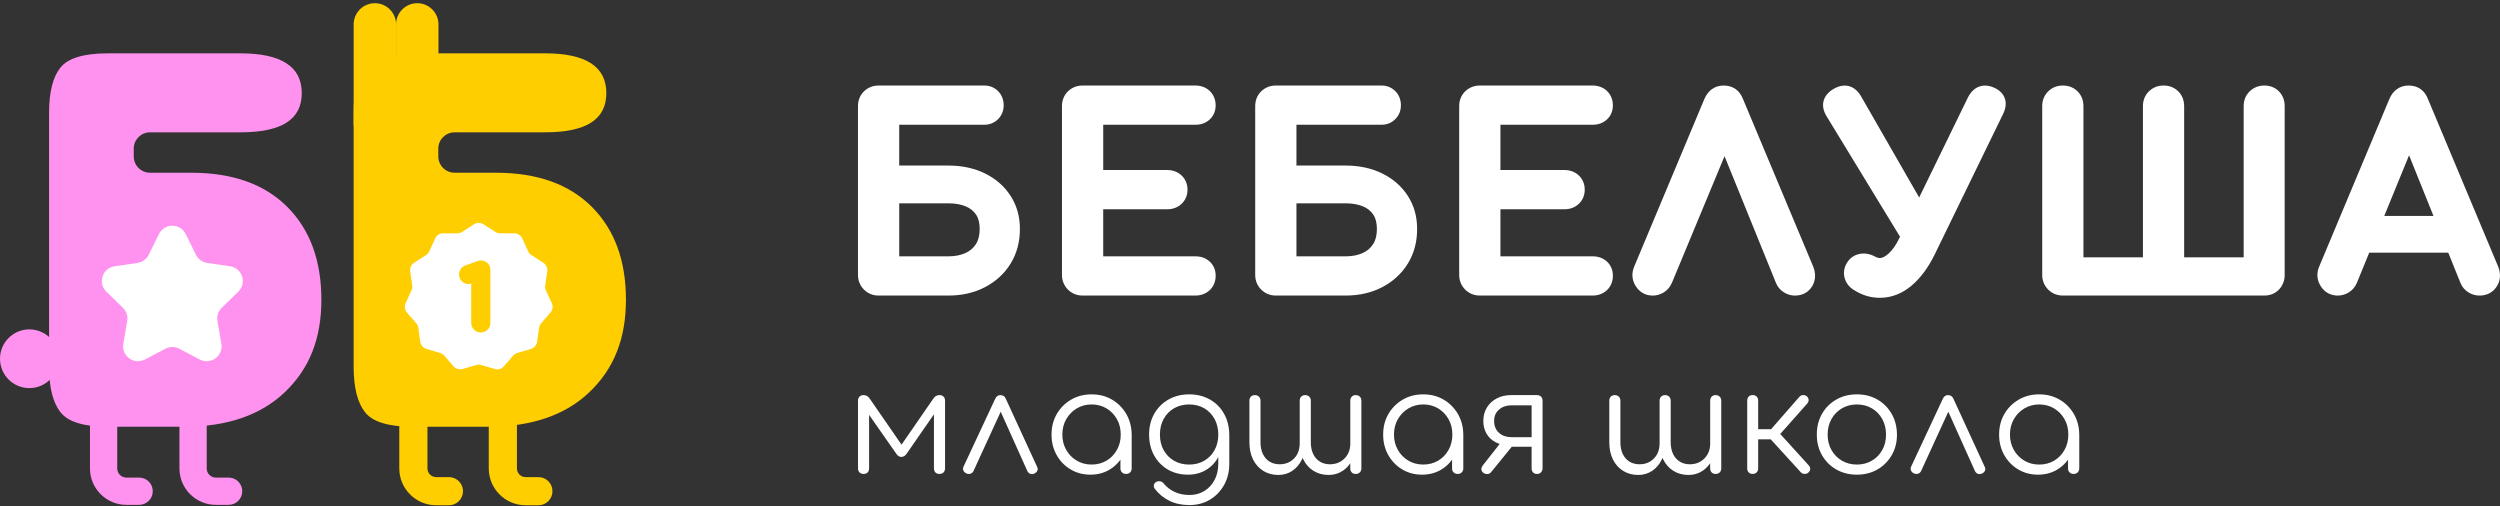 <?xml version="1.0" encoding="UTF-8"?> <svg xmlns="http://www.w3.org/2000/svg" width="558" height="113" viewBox="0 0 558 113" fill="none"><rect x="0" y="0" width="558" height="113" fill="#333333" stroke="none"/><path d="M64.115 46.174C69.189 51.248 71.731 58.159 71.731 66.902C71.731 75.645 69.026 82.32 63.621 87.49C58.216 92.66 50.72 95.245 41.129 95.245H24.066C18.709 95.245 15.184 94.166 13.491 92.003C11.798 89.84 10.954 86.459 10.954 81.85V25.164C10.954 20.559 11.798 17.198 13.491 15.083C15.184 12.968 18.709 11.908 24.066 11.908H53.675C62.793 11.908 67.353 14.868 67.353 20.79C67.353 26.713 62.793 29.533 53.675 29.533H33.494C31.478 29.533 29.849 31.166 29.849 33.178V34.91C29.849 36.926 31.482 38.555 33.494 38.555H42.678C51.891 38.555 59.037 41.092 64.111 46.17L64.115 46.174Z" fill="#FF92EE"></path><path d="M31.055 112.68H28.199C23.722 112.68 20.081 109.039 20.081 104.562V91.362C20.081 89.681 21.444 88.319 23.125 88.319C24.805 88.319 26.168 89.681 26.168 91.362V104.562C26.168 105.681 27.08 106.597 28.199 106.597H31.055C32.736 106.597 34.098 107.96 34.098 109.64C34.098 111.321 32.736 112.683 31.055 112.683V112.68Z" fill="#FF92EE"></path><path d="M51.026 112.68H48.17C43.693 112.68 40.053 109.039 40.053 104.562V91.362C40.053 89.681 41.415 88.319 43.096 88.319C44.777 88.319 46.139 89.681 46.139 91.362V104.562C46.139 105.681 47.051 106.597 48.174 106.597H51.03C52.711 106.597 54.073 107.96 54.073 109.64C54.073 111.321 52.711 112.683 51.03 112.683L51.026 112.68Z" fill="#FF92EE"></path><path d="M6.552 86.623C10.171 86.623 13.104 83.689 13.104 80.071C13.104 76.452 10.171 73.519 6.552 73.519C2.933 73.519 0 76.452 0 80.071C0 83.689 2.933 86.623 6.552 86.623Z" fill="#FF92EE"></path><path d="M132.095 46.171C137.169 51.246 139.71 58.156 139.71 66.899C139.71 75.642 137.006 82.317 131.601 87.487C126.196 92.657 118.7 95.242 109.109 95.242H92.045C86.688 95.242 83.163 94.163 81.47 92C79.778 89.837 78.933 86.456 78.933 81.847V25.161C78.933 20.556 79.778 17.195 81.47 15.08C83.163 12.965 86.688 11.905 92.045 11.905H121.655C130.772 11.905 135.333 14.865 135.333 20.787C135.333 26.71 130.772 29.53 121.655 29.53H101.473C99.458 29.53 97.829 31.163 97.829 33.175V34.907C97.829 36.923 99.462 38.552 101.473 38.552H110.658C119.871 38.552 127.016 41.089 132.091 46.167L132.095 46.171Z" fill="#FFCE00"></path><path d="M100.194 112.773H97.339C92.806 112.773 89.122 109.085 89.122 104.556V91.356C89.122 89.62 90.528 88.214 92.264 88.214C94.001 88.214 95.407 89.62 95.407 91.356V104.556C95.407 105.624 96.275 106.492 97.343 106.492H100.198C101.935 106.492 103.341 107.898 103.341 109.635C103.341 111.371 101.935 112.777 100.198 112.777L100.194 112.773Z" fill="#FFCE00"></path><path d="M120.166 112.773H117.31C112.778 112.773 109.093 109.085 109.093 104.556V91.356C109.093 89.62 110.499 88.214 112.236 88.214C113.972 88.214 115.378 89.62 115.378 91.356V104.556C115.378 105.624 116.247 106.492 117.314 106.492H120.17C121.907 106.492 123.313 107.898 123.313 109.635C123.313 111.371 121.907 112.777 120.17 112.777L120.166 112.773Z" fill="#FFCE00"></path><path d="M88.401 5.448C88.401 2.834 86.282 0.716 83.669 0.716C81.055 0.716 78.937 2.834 78.937 5.448V27.426C78.937 30.039 81.055 32.158 83.669 32.158C86.282 32.158 88.401 30.039 88.401 27.426V5.448Z" fill="#FFCE00"></path><path d="M97.865 5.448C97.865 2.834 95.746 0.716 93.133 0.716C90.519 0.716 88.401 2.834 88.401 5.448V27.426C88.401 30.039 90.519 32.158 93.133 32.158C95.746 32.158 97.865 30.039 97.865 27.426V5.448Z" fill="#FFCE00"></path><path d="M41.451 52.237L43.733 56.865C44.219 57.845 45.155 58.526 46.239 58.685L51.345 59.426C54.073 59.825 55.164 63.174 53.189 65.102L49.493 68.703C48.708 69.468 48.35 70.567 48.537 71.646L49.409 76.733C49.875 79.449 47.023 81.524 44.582 80.238L40.013 77.836C39.045 77.326 37.886 77.326 36.918 77.836L32.35 80.238C29.908 81.52 27.056 79.449 27.522 76.733L28.395 71.646C28.578 70.567 28.223 69.468 27.439 68.703L23.742 65.102C21.767 63.178 22.858 59.825 25.587 59.426L30.693 58.685C31.776 58.526 32.712 57.849 33.198 56.865L35.48 52.237C36.699 49.764 40.224 49.764 41.447 52.237H41.451Z" fill="white"></path><path d="M107.903 50.053L110.568 51.766C110.883 51.969 111.249 52.076 111.623 52.076H114.79C115.555 52.076 116.248 52.522 116.566 53.219L117.881 56.099C118.036 56.442 118.287 56.728 118.602 56.931L121.266 58.644C121.912 59.059 122.254 59.807 122.143 60.564L121.693 63.699C121.641 64.069 121.693 64.448 121.848 64.79L123.162 67.67C123.481 68.367 123.361 69.183 122.864 69.761L120.792 72.155C120.545 72.438 120.39 72.784 120.334 73.154L119.884 76.289C119.777 77.046 119.235 77.671 118.502 77.886L115.463 78.778C115.105 78.882 114.782 79.089 114.535 79.372L112.464 81.766C111.962 82.343 111.169 82.578 110.436 82.359L107.397 81.467C107.039 81.363 106.657 81.363 106.298 81.467L103.259 82.359C102.526 82.574 101.734 82.343 101.232 81.766L99.16 79.372C98.914 79.089 98.595 78.882 98.233 78.778L95.193 77.886C94.461 77.671 93.919 77.046 93.811 76.289L93.361 73.154C93.309 72.784 93.15 72.438 92.903 72.155L90.832 69.761C90.33 69.183 90.215 68.367 90.533 67.67L91.848 64.79C92.003 64.448 92.059 64.069 92.003 63.699L91.553 60.564C91.445 59.807 91.788 59.054 92.429 58.644L95.094 56.931C95.409 56.728 95.659 56.442 95.815 56.099L97.129 53.219C97.448 52.522 98.141 52.076 98.906 52.076H102.072C102.447 52.076 102.813 51.969 103.128 51.766L105.792 50.053C106.438 49.639 107.262 49.639 107.903 50.053Z" fill="white"></path><path d="M107.303 72.956C107.072 72.956 106.869 72.868 106.694 72.697C106.519 72.525 106.435 72.314 106.435 72.071V61.477L105.168 62.014C104.973 62.094 104.786 62.138 104.615 62.138C104.36 62.138 104.149 62.058 103.981 61.895C103.814 61.731 103.73 61.524 103.73 61.27C103.73 61.086 103.778 60.915 103.87 60.768C103.961 60.616 104.109 60.509 104.304 60.437L107.012 59.465C107.072 59.441 107.128 59.425 107.188 59.413C107.247 59.401 107.299 59.398 107.343 59.398C107.61 59.398 107.821 59.481 107.976 59.648C108.132 59.816 108.211 60.035 108.211 60.302V72.075C108.211 72.318 108.124 72.525 107.952 72.701C107.781 72.876 107.566 72.96 107.311 72.96L107.303 72.956Z" fill="#FFCE00"></path><path d="M107.303 74.213C106.733 74.213 106.215 73.998 105.805 73.584C105.395 73.17 105.176 72.648 105.176 72.07V63.328C104.383 63.511 103.634 63.312 103.101 62.798C102.686 62.396 102.467 61.87 102.467 61.268C102.467 60.846 102.579 60.456 102.794 60.105C103.037 59.711 103.411 59.416 103.877 59.249L106.582 58.277C106.665 58.241 106.793 58.206 106.924 58.178C107.092 58.146 107.219 58.134 107.335 58.134C107.952 58.134 108.49 58.361 108.888 58.787C109.262 59.189 109.457 59.711 109.457 60.297V72.07C109.457 72.648 109.242 73.174 108.828 73.584C108.414 73.994 107.888 74.213 107.295 74.213H107.303Z" fill="#FFCE00"></path><path d="M219.843 38.713C217.465 37.546 214.721 36.953 211.686 36.953H200.705V27.844H219.7C220.891 27.844 221.95 27.409 222.771 26.593C223.591 25.772 224.021 24.713 224.021 23.522C224.021 22.259 223.587 21.156 222.771 20.34C221.954 19.519 220.891 19.089 219.7 19.089H196.1C194.846 19.089 193.727 19.535 192.854 20.375C191.966 21.232 191.5 22.379 191.5 23.689V61.369C191.5 62.631 191.962 63.763 192.834 64.635C193.707 65.507 194.838 65.969 196.1 65.969H211.686C214.737 65.969 217.493 65.332 219.883 64.077C222.301 62.807 224.217 61.034 225.583 58.812C226.949 56.581 227.642 53.996 227.642 51.128C227.642 48.261 226.941 45.867 225.563 43.72C224.193 41.589 222.265 39.904 219.843 38.713ZM218.664 51.128C218.664 52.495 218.381 53.626 217.824 54.49C217.258 55.37 216.493 56.02 215.486 56.477C214.418 56.964 213.14 57.214 211.69 57.214H200.709V45.381H211.69C213.164 45.381 214.458 45.608 215.546 46.058C216.537 46.468 217.29 47.07 217.848 47.886C218.393 48.687 218.668 49.778 218.668 51.128H218.664Z" fill="white"></path><path d="M266.787 27.848C268.082 27.848 269.165 27.449 270.006 26.669C270.874 25.864 271.332 24.777 271.332 23.526C271.332 22.275 270.882 21.144 270.03 20.32C269.193 19.515 268.074 19.089 266.787 19.089H241.631C240.376 19.089 239.257 19.535 238.385 20.375C237.496 21.232 237.03 22.379 237.03 23.689V61.369C237.03 62.631 237.492 63.763 238.365 64.635C239.237 65.507 240.368 65.969 241.631 65.969H266.787C268.074 65.969 269.193 65.543 270.034 64.738C270.886 63.918 271.336 62.81 271.336 61.536C271.336 60.261 270.878 59.198 270.01 58.389C269.165 57.609 268.082 57.21 266.791 57.21H246.235V46.711H260.502C261.789 46.711 262.908 46.285 263.748 45.48C264.601 44.66 265.051 43.569 265.051 42.33C265.051 41.091 264.601 40.004 263.748 39.179C262.912 38.375 261.793 37.949 260.506 37.949H246.239V27.84H266.795L266.787 27.848Z" fill="white"></path><path d="M308.504 38.713C306.126 37.546 303.382 36.953 300.347 36.953H289.366V27.844H308.361C309.552 27.844 310.611 27.409 311.432 26.593C312.252 25.772 312.683 24.713 312.683 23.522C312.683 22.259 312.248 21.156 311.432 20.34C310.615 19.519 309.552 19.089 308.361 19.089H284.762C283.507 19.089 282.388 19.535 281.515 20.375C280.627 21.232 280.161 22.379 280.161 23.689V61.369C280.161 62.631 280.623 63.763 281.495 64.635C282.368 65.507 283.499 65.969 284.762 65.969H300.347C303.398 65.969 306.154 65.332 308.544 64.077C310.962 62.807 312.878 61.034 314.244 58.812C315.61 56.581 316.303 53.996 316.303 51.128C316.303 48.261 315.602 45.867 314.224 43.72C312.854 41.589 310.926 39.904 308.504 38.713ZM307.325 51.128C307.325 52.495 307.043 53.626 306.485 54.49C305.919 55.37 305.155 56.02 304.147 56.477C303.079 56.964 301.801 57.214 300.347 57.214H289.366V45.381H300.347C301.821 45.381 303.115 45.608 304.203 46.058C305.194 46.468 305.947 47.07 306.505 47.886C307.051 48.687 307.325 49.778 307.325 51.128Z" fill="white"></path><path d="M355.45 27.848C356.744 27.848 357.827 27.449 358.668 26.669C359.536 25.864 359.994 24.777 359.994 23.526C359.994 22.275 359.544 21.144 358.692 20.32C357.855 19.515 356.736 19.089 355.45 19.089H330.293C329.042 19.089 327.919 19.535 327.047 20.375C326.158 21.232 325.692 22.379 325.692 23.689V61.369C325.692 62.631 326.154 63.763 327.027 64.635C327.899 65.507 329.03 65.969 330.293 65.969H355.45C356.736 65.969 357.855 65.543 358.696 64.738C359.548 63.918 359.998 62.81 359.998 61.536C359.998 60.261 359.54 59.198 358.672 58.389C357.827 57.609 356.744 57.21 355.454 57.21H334.897V46.711H349.164C350.451 46.711 351.574 46.285 352.411 45.48C353.263 44.66 353.713 43.569 353.713 42.33C353.713 41.091 353.263 40.004 352.411 39.179C351.574 38.375 350.455 37.949 349.164 37.949H334.897V27.84H355.454L355.45 27.848Z" fill="white"></path><path d="M389.05 22.148C388.317 20.176 386.78 19.089 384.724 19.089C382.777 19.089 381.251 20.148 380.423 22.084L364.797 59.397C364.12 60.923 364.216 62.456 365.076 63.834C365.948 65.232 367.279 65.973 368.916 65.973C369.744 65.973 370.553 65.742 371.317 65.288C372.13 64.806 372.747 64.093 373.166 63.137L384.916 34.862L396.383 63.117C396.741 64.013 397.335 64.73 398.143 65.236C398.92 65.726 399.76 65.973 400.64 65.973C402.305 65.973 403.664 65.232 404.472 63.89C405.014 62.99 405.496 61.512 404.723 59.541L389.054 22.148H389.05Z" fill="white"></path><path d="M445.075 19.567C442.646 18.492 440.463 19.312 439.232 21.774L428.358 44.075L415.35 21.427C413.94 19.061 411.682 18.46 409.296 19.822C408.077 20.531 407.316 21.439 407.029 22.518C406.751 23.574 406.95 24.685 407.639 25.86L424.085 52.841L423.921 53.176C423.208 54.669 422.396 55.828 421.512 56.617C420.783 57.27 420.126 57.601 419.56 57.601C419.5 57.601 419.365 57.589 419.126 57.525C418.931 57.474 418.763 57.406 418.596 57.31C417.437 56.681 416.274 56.458 415.147 56.657C413.92 56.872 412.92 57.561 412.283 58.605C411.622 59.624 411.419 60.771 411.694 61.931C411.964 63.066 412.673 64.025 413.741 64.699C415.573 65.878 417.529 66.471 419.564 66.471C422.117 66.471 424.491 65.571 426.614 63.791C428.605 62.122 430.346 59.803 431.784 56.884L447.087 25.442C447.716 24.151 447.843 22.96 447.457 21.909C447.087 20.889 446.282 20.105 445.075 19.567Z" fill="white"></path><path d="M505.387 19.089C504.136 19.089 503.013 19.535 502.141 20.375C501.253 21.232 500.787 22.379 500.787 23.689V57.437H487.503V23.689C487.503 22.391 487.053 21.252 486.197 20.395C485.34 19.539 484.201 19.089 482.903 19.089C481.604 19.089 480.529 19.535 479.657 20.375C478.768 21.232 478.302 22.379 478.302 23.689V57.437H465.023V23.689C465.023 22.391 464.573 21.252 463.717 20.395C462.86 19.539 461.721 19.089 460.423 19.089C459.124 19.089 458.049 19.535 457.177 20.375C456.288 21.232 455.822 22.379 455.822 23.689V61.369C455.822 62.631 456.284 63.763 457.157 64.635C458.029 65.507 459.16 65.969 460.423 65.969H505.391C506.713 65.969 507.857 65.491 508.701 64.591C509.509 63.723 509.94 62.607 509.94 61.369V23.689C509.94 22.403 509.505 21.272 508.681 20.415C507.841 19.547 506.705 19.089 505.395 19.089H505.387Z" fill="white"></path><path d="M557.607 59.541L541.938 22.148C541.205 20.176 539.668 19.089 537.613 19.089C535.665 19.089 534.139 20.148 533.311 22.084L517.685 59.397C517.008 60.923 517.104 62.456 517.964 63.834C518.837 65.232 520.167 65.973 521.804 65.973C522.632 65.973 523.441 65.742 524.206 65.288C525.018 64.806 525.636 64.093 526.058 63.129L528.81 56.398H546.455L549.159 63.117C549.518 64.013 550.111 64.73 550.92 65.236C551.696 65.726 552.537 65.973 553.417 65.973C555.082 65.973 556.416 65.268 557.273 63.938C558.109 62.635 558.229 61.13 557.607 59.544V59.541ZM543.153 48.197H532.164L537.704 34.658L543.153 48.197Z" fill="white"></path><path d="M209.679 88.185C209.122 88.185 208.672 88.444 208.329 88.957L201.219 99.249L194.11 88.957C193.767 88.444 193.317 88.185 192.76 88.185C192.373 88.185 192.066 88.296 191.843 88.523C191.62 88.75 191.505 89.053 191.505 89.439V104.527C191.505 104.913 191.616 105.22 191.843 105.443C192.07 105.666 192.373 105.782 192.76 105.782C193.146 105.782 193.445 105.67 193.66 105.443C193.875 105.216 193.982 104.913 193.982 104.527V92.598L200.029 101.245C200.351 101.739 200.738 101.986 201.188 101.986C201.638 101.986 202.036 101.739 202.379 101.245L208.457 92.466V104.527C208.457 104.913 208.564 105.22 208.779 105.443C208.994 105.67 209.293 105.782 209.679 105.782C210.066 105.782 210.372 105.67 210.596 105.443C210.823 105.216 210.934 104.913 210.934 104.527V89.439C210.934 89.053 210.823 88.746 210.596 88.523C210.372 88.296 210.066 88.185 209.679 88.185Z" fill="white"></path><path d="M224.508 89.021C224.381 88.722 224.21 88.507 223.994 88.376C223.779 88.248 223.544 88.185 223.285 88.185C222.772 88.185 222.385 88.463 222.126 89.021L215.049 104.172C214.921 104.471 214.913 104.758 215.033 105.025C215.148 105.292 215.359 105.503 215.658 105.65C215.981 105.801 216.295 105.825 216.606 105.73C216.917 105.634 217.148 105.423 217.299 105.1L223.357 91.897L229.3 105.132C229.471 105.455 229.698 105.662 229.977 105.762C230.256 105.857 230.566 105.829 230.909 105.682C231.208 105.531 231.419 105.324 231.534 105.057C231.65 104.79 231.638 104.503 231.486 104.204L224.504 89.021H224.508Z" fill="white"></path><path d="M248.2 89.195C246.858 88.411 245.34 88.02 243.648 88.02C241.955 88.02 240.429 88.411 239.079 89.195C237.729 89.98 236.661 91.044 235.877 92.398C235.092 93.748 234.702 95.282 234.702 96.998C234.702 98.715 235.084 100.217 235.845 101.567C236.606 102.917 237.641 103.984 238.948 104.769C240.254 105.554 241.736 105.944 243.389 105.944C244.954 105.944 246.352 105.586 247.587 104.865C248.59 104.279 249.419 103.522 250.08 102.598V104.558C250.08 104.924 250.196 105.219 250.435 105.442C250.67 105.669 250.972 105.781 251.335 105.781C251.697 105.781 252 105.669 252.235 105.442C252.47 105.215 252.589 104.92 252.589 104.558V96.998C252.569 95.282 252.167 93.748 251.383 92.398C250.598 91.048 249.538 89.98 248.196 89.195H248.2ZM246.977 102.817C246.002 103.395 244.89 103.686 243.648 103.686C242.405 103.686 241.321 103.395 240.334 102.817C239.346 102.24 238.565 101.439 237.984 100.42C237.406 99.4 237.115 98.261 237.115 96.994C237.115 95.728 237.406 94.561 237.984 93.553C238.561 92.545 239.346 91.749 240.334 91.155C241.321 90.566 242.425 90.271 243.648 90.271C244.87 90.271 246.002 90.566 246.977 91.155C247.953 91.745 248.726 92.545 249.295 93.553C249.865 94.561 250.148 95.708 250.148 96.994C250.148 98.281 249.865 99.404 249.295 100.42C248.726 101.439 247.953 102.236 246.977 102.817Z" fill="white"></path><path d="M270.042 89.164C268.7 88.403 267.162 88.02 265.426 88.02C263.689 88.02 262.176 88.403 260.825 89.164C259.475 89.924 258.412 90.98 257.639 92.334C256.866 93.684 256.48 95.242 256.48 96.998C256.48 98.755 256.85 100.28 257.591 101.631C258.332 102.981 259.356 104.036 260.662 104.801C261.969 105.562 263.47 105.944 265.167 105.944C266.669 105.944 268.003 105.598 269.174 104.901C270.341 104.204 271.261 103.24 271.922 102.005V103.467C271.922 104.881 271.639 106.115 271.07 107.167C270.5 108.218 269.735 109.031 268.772 109.612C267.808 110.19 266.724 110.481 265.521 110.481C264.235 110.481 263.104 110.246 262.128 109.772C261.152 109.302 260.351 108.676 259.73 107.908C259.539 107.649 259.268 107.49 258.926 107.426C258.583 107.362 258.272 107.426 257.994 107.617C257.715 107.808 257.559 108.055 257.528 108.358C257.496 108.657 257.595 108.935 257.834 109.194C258.671 110.29 259.734 111.15 261.021 111.783C262.307 112.417 263.797 112.731 265.494 112.731C267.19 112.731 268.732 112.329 270.062 111.524C271.392 110.72 272.444 109.628 273.217 108.242C273.989 106.86 274.376 105.299 274.376 103.562V96.998C274.356 95.242 273.961 93.684 273.201 92.334C272.44 90.984 271.388 89.928 270.05 89.164H270.042ZM271.086 100.471C270.528 101.479 269.759 102.268 268.784 102.837C267.808 103.407 266.688 103.69 265.422 103.69C264.155 103.69 263.032 103.407 262.044 102.837C261.056 102.268 260.288 101.479 259.73 100.471C259.173 99.464 258.894 98.305 258.894 96.998C258.894 95.692 259.173 94.529 259.73 93.509C260.288 92.49 261.06 91.697 262.044 91.127C263.032 90.558 264.155 90.275 265.422 90.275C266.688 90.275 267.808 90.558 268.784 91.127C269.759 91.697 270.524 92.49 271.086 93.509C271.643 94.529 271.922 95.692 271.922 96.998C271.922 98.305 271.643 99.464 271.086 100.471Z" fill="white"></path><path d="M302.611 88.185C302.245 88.185 301.95 88.296 301.727 88.523C301.5 88.75 301.389 89.053 301.389 89.439V98.995C301.389 100.345 300.959 101.456 300.102 102.324C299.246 103.193 298.15 103.627 296.82 103.627C295.984 103.627 295.243 103.428 294.602 103.033C293.956 102.635 293.458 102.069 293.104 101.329C292.749 100.588 292.574 99.715 292.574 98.708V89.443C292.574 89.057 292.455 88.75 292.22 88.527C291.985 88.3 291.682 88.189 291.32 88.189C290.957 88.189 290.658 88.3 290.435 88.527C290.208 88.754 290.097 89.057 290.097 89.443V98.708C290.097 98.74 290.097 98.771 290.097 98.803C290.117 100.261 289.706 101.432 288.858 102.308C288.01 103.189 286.922 103.627 285.592 103.627C284.756 103.627 284.015 103.428 283.373 103.033C282.728 102.635 282.23 102.069 281.876 101.329C281.521 100.588 281.346 99.715 281.346 98.708V89.443C281.346 89.057 281.227 88.75 280.992 88.527C280.757 88.3 280.454 88.189 280.091 88.189C279.729 88.189 279.43 88.3 279.207 88.527C278.984 88.754 278.869 89.057 278.869 89.443V98.708C278.869 100.189 279.143 101.476 279.689 102.567C280.235 103.663 280.996 104.507 281.971 105.108C282.947 105.71 284.066 106.009 285.333 106.009C286.492 106.009 287.524 105.702 288.436 105.093C289.348 104.483 290.065 103.635 290.591 102.551C290.646 102.44 290.698 102.32 290.746 102.205C290.798 102.328 290.854 102.448 290.913 102.567C291.459 103.663 292.22 104.507 293.196 105.108C294.171 105.71 295.291 106.009 296.557 106.009C297.716 106.009 298.752 105.71 299.66 105.108C300.337 104.662 300.911 104.089 301.381 103.396V104.531C301.381 104.917 301.492 105.224 301.719 105.447C301.942 105.674 302.237 105.786 302.603 105.786C302.97 105.786 303.269 105.674 303.504 105.447C303.739 105.22 303.858 104.917 303.858 104.531V89.443C303.858 89.057 303.739 88.75 303.504 88.527C303.269 88.3 302.966 88.189 302.603 88.189L302.611 88.185Z" fill="white"></path><path d="M322.22 89.195C320.878 88.411 319.36 88.02 317.668 88.02C315.975 88.02 314.449 88.411 313.099 89.195C311.749 89.98 310.681 91.044 309.897 92.398C309.112 93.748 308.722 95.282 308.722 96.998C308.722 98.715 309.104 100.217 309.865 101.567C310.626 102.917 311.661 103.984 312.968 104.769C314.274 105.554 315.756 105.944 317.409 105.944C318.974 105.944 320.372 105.586 321.607 104.865C322.61 104.279 323.439 103.522 324.1 102.598V104.558C324.1 104.924 324.216 105.219 324.455 105.442C324.69 105.669 324.992 105.781 325.355 105.781C325.717 105.781 326.02 105.669 326.255 105.442C326.49 105.215 326.609 104.92 326.609 104.558V96.998C326.59 95.282 326.187 93.748 325.403 92.398C324.618 91.048 323.558 89.98 322.216 89.195H322.22ZM320.997 102.817C320.022 103.395 318.91 103.686 317.668 103.686C316.425 103.686 315.341 103.395 314.354 102.817C313.366 102.24 312.585 101.439 312.004 100.42C311.426 99.4 311.135 98.261 311.135 96.994C311.135 95.728 311.426 94.561 312.004 93.553C312.581 92.545 313.366 91.749 314.354 91.155C315.341 90.566 316.445 90.271 317.668 90.271C318.89 90.271 320.022 90.566 320.997 91.155C321.973 91.745 322.746 92.545 323.315 93.553C323.885 94.561 324.168 95.708 324.168 96.994C324.168 98.281 323.885 99.404 323.315 100.42C322.746 101.439 321.973 102.236 320.997 102.817Z" fill="white"></path><path d="M343.047 88.185H337.32C336.097 88.185 335.014 88.431 334.07 88.925C333.126 89.419 332.393 90.1 331.867 90.969C331.341 91.837 331.078 92.829 331.078 93.944C331.078 95.059 331.313 95.959 331.787 96.776C332.257 97.593 332.923 98.23 333.783 98.692C334.082 98.855 334.404 98.975 334.731 99.082L330.951 103.89C330.76 104.149 330.656 104.415 330.644 104.694C330.632 104.973 330.756 105.232 331.015 105.467C331.23 105.682 331.525 105.794 331.899 105.805C332.273 105.817 332.592 105.662 332.847 105.339L337.431 99.711H341.853V104.535C341.853 104.921 341.964 105.228 342.191 105.451C342.418 105.678 342.701 105.79 343.044 105.79C343.406 105.79 343.705 105.678 343.928 105.451C344.151 105.224 344.274 104.929 344.298 104.567V89.447C344.298 89.061 344.187 88.754 343.96 88.531C343.733 88.304 343.43 88.192 343.044 88.192L343.047 88.185ZM341.857 97.576H337.32C336.225 97.576 335.312 97.254 334.584 96.613C333.855 95.967 333.488 95.079 333.488 93.944C333.488 92.892 333.851 92.052 334.584 91.419C335.312 90.785 336.225 90.471 337.32 90.471H341.857V97.581V97.576Z" fill="white"></path><path d="M382.937 88.185C382.571 88.185 382.276 88.296 382.053 88.523C381.826 88.75 381.714 89.053 381.714 89.439V98.995C381.714 100.345 381.284 101.456 380.428 102.324C379.571 103.193 378.476 103.627 377.146 103.627C376.309 103.627 375.569 103.428 374.927 103.033C374.282 102.635 373.784 102.069 373.43 101.329C373.075 100.588 372.9 99.715 372.9 98.708V89.443C372.9 89.057 372.78 88.75 372.545 88.527C372.31 88.3 372.008 88.189 371.645 88.189C371.283 88.189 370.984 88.3 370.761 88.527C370.534 88.754 370.422 89.057 370.422 89.443V98.708C370.422 98.74 370.422 98.771 370.422 98.803C370.442 100.261 370.032 101.432 369.184 102.308C368.335 103.189 367.248 103.627 365.918 103.627C365.081 103.627 364.34 103.428 363.699 103.033C363.054 102.635 362.556 102.069 362.202 101.329C361.847 100.588 361.672 99.715 361.672 98.708V89.443C361.672 89.057 361.552 88.75 361.317 88.527C361.082 88.3 360.78 88.189 360.417 88.189C360.055 88.189 359.756 88.3 359.533 88.527C359.31 88.754 359.194 89.057 359.194 89.443V98.708C359.194 100.189 359.469 101.476 360.015 102.567C360.561 103.663 361.321 104.507 362.297 105.108C363.273 105.71 364.392 106.009 365.659 106.009C366.818 106.009 367.849 105.702 368.762 105.093C369.674 104.483 370.391 103.635 370.916 102.551C370.972 102.44 371.024 102.32 371.072 102.205C371.123 102.328 371.179 102.448 371.239 102.567C371.785 103.663 372.545 104.507 373.521 105.108C374.497 105.71 375.616 106.009 376.883 106.009C378.042 106.009 379.078 105.71 379.986 105.108C380.663 104.662 381.236 104.089 381.706 103.396V104.531C381.706 104.917 381.818 105.224 382.045 105.447C382.268 105.674 382.563 105.786 382.929 105.786C383.296 105.786 383.594 105.674 383.829 105.447C384.064 105.22 384.184 104.917 384.184 104.531V89.443C384.184 89.057 384.064 88.75 383.829 88.527C383.594 88.3 383.292 88.189 382.929 88.189L382.937 88.185Z" fill="white"></path><path d="M397.347 96.867L403.393 90.048C403.608 89.789 403.704 89.518 403.684 89.227C403.66 88.936 403.525 88.673 403.266 88.438C403.031 88.247 402.752 88.16 402.429 88.18C402.107 88.199 401.84 88.331 401.625 88.566L395.3 95.803H392.424V89.434C392.424 89.048 392.313 88.741 392.086 88.518C391.863 88.291 391.556 88.18 391.169 88.18C390.803 88.18 390.516 88.291 390.301 88.518C390.086 88.745 389.979 89.048 389.979 89.434V104.554C389.979 104.92 390.086 105.215 390.301 105.438C390.516 105.665 390.807 105.777 391.169 105.777C391.556 105.777 391.863 105.665 392.086 105.438C392.313 105.211 392.424 104.916 392.424 104.554V98.057H395.228L401.948 105.422C402.163 105.657 402.445 105.777 402.8 105.777C403.154 105.777 403.437 105.669 403.652 105.454C403.911 105.219 404.039 104.956 404.039 104.665C404.039 104.375 403.931 104.112 403.716 103.877L397.347 96.862V96.867Z" fill="white"></path><path d="M419.044 89.18C417.702 88.407 416.176 88.02 414.46 88.02C412.743 88.02 411.209 88.407 409.859 89.18C408.509 89.952 407.445 91.012 406.673 92.366C405.9 93.716 405.514 95.262 405.514 96.998C405.514 98.735 405.9 100.248 406.673 101.599C407.445 102.949 408.505 104.012 409.859 104.785C411.209 105.558 412.743 105.944 414.46 105.944C416.176 105.944 417.702 105.558 419.044 104.785C420.382 104.012 421.446 102.953 422.23 101.599C423.015 100.248 423.405 98.715 423.405 96.998C423.386 95.262 422.987 93.716 422.215 92.366C421.442 91.016 420.386 89.952 419.044 89.18ZM420.123 100.44C419.566 101.447 418.793 102.24 417.805 102.821C416.817 103.399 415.702 103.69 414.46 103.69C413.217 103.69 412.102 103.399 411.114 102.821C410.126 102.244 409.349 101.447 408.78 100.44C408.21 99.432 407.927 98.285 407.927 96.998C407.927 95.712 408.21 94.561 408.78 93.541C409.349 92.521 410.126 91.725 411.114 91.143C412.102 90.566 413.217 90.275 414.46 90.275C415.702 90.275 416.817 90.566 417.805 91.143C418.793 91.721 419.562 92.521 420.123 93.541C420.681 94.561 420.96 95.712 420.96 96.998C420.96 98.285 420.681 99.432 420.123 100.44Z" fill="white"></path><path d="M436.015 89.021C435.887 88.722 435.716 88.507 435.501 88.376C435.286 88.248 435.051 88.185 434.792 88.185C434.278 88.185 433.892 88.463 433.633 89.021L426.555 104.172C426.427 104.471 426.419 104.758 426.539 105.025C426.654 105.292 426.866 105.503 427.164 105.65C427.487 105.801 427.802 105.825 428.112 105.73C428.423 105.634 428.654 105.423 428.805 105.1L434.863 91.897L440.806 105.132C440.977 105.455 441.204 105.662 441.483 105.762C441.762 105.857 442.073 105.829 442.415 105.682C442.714 105.531 442.925 105.324 443.041 105.057C443.156 104.79 443.144 104.503 442.993 104.204L436.011 89.021H436.015Z" fill="white"></path><path d="M462.888 92.398C462.103 91.048 461.044 89.98 459.702 89.195C458.359 88.411 456.842 88.02 455.149 88.02C453.456 88.02 451.931 88.411 450.58 89.195C449.23 89.98 448.163 91.044 447.378 92.398C446.593 93.748 446.203 95.282 446.203 96.998C446.203 98.715 446.585 100.217 447.346 101.567C448.107 102.917 449.143 103.984 450.449 104.769C451.755 105.554 453.237 105.944 454.89 105.944C456.455 105.944 457.853 105.586 459.088 104.865C460.092 104.279 460.92 103.522 461.582 102.598V104.558C461.582 104.924 461.697 105.219 461.936 105.442C462.171 105.669 462.474 105.781 462.836 105.781C463.199 105.781 463.501 105.669 463.736 105.442C463.971 105.215 464.091 104.92 464.091 104.558V96.998C464.071 95.282 463.669 93.748 462.884 92.398H462.888ZM458.483 102.821C457.507 103.399 456.396 103.69 455.153 103.69C453.91 103.69 452.827 103.399 451.839 102.821C450.851 102.244 450.071 101.443 449.489 100.424C448.912 99.404 448.621 98.265 448.621 96.998C448.621 95.732 448.912 94.565 449.489 93.557C450.067 92.549 450.851 91.753 451.839 91.159C452.827 90.57 453.93 90.275 455.153 90.275C456.376 90.275 457.507 90.57 458.483 91.159C459.459 91.749 460.231 92.549 460.801 93.557C461.37 94.565 461.653 95.712 461.653 96.998C461.653 98.285 461.37 99.408 460.801 100.424C460.231 101.443 459.459 102.24 458.483 102.821Z" fill="white"></path></svg> 